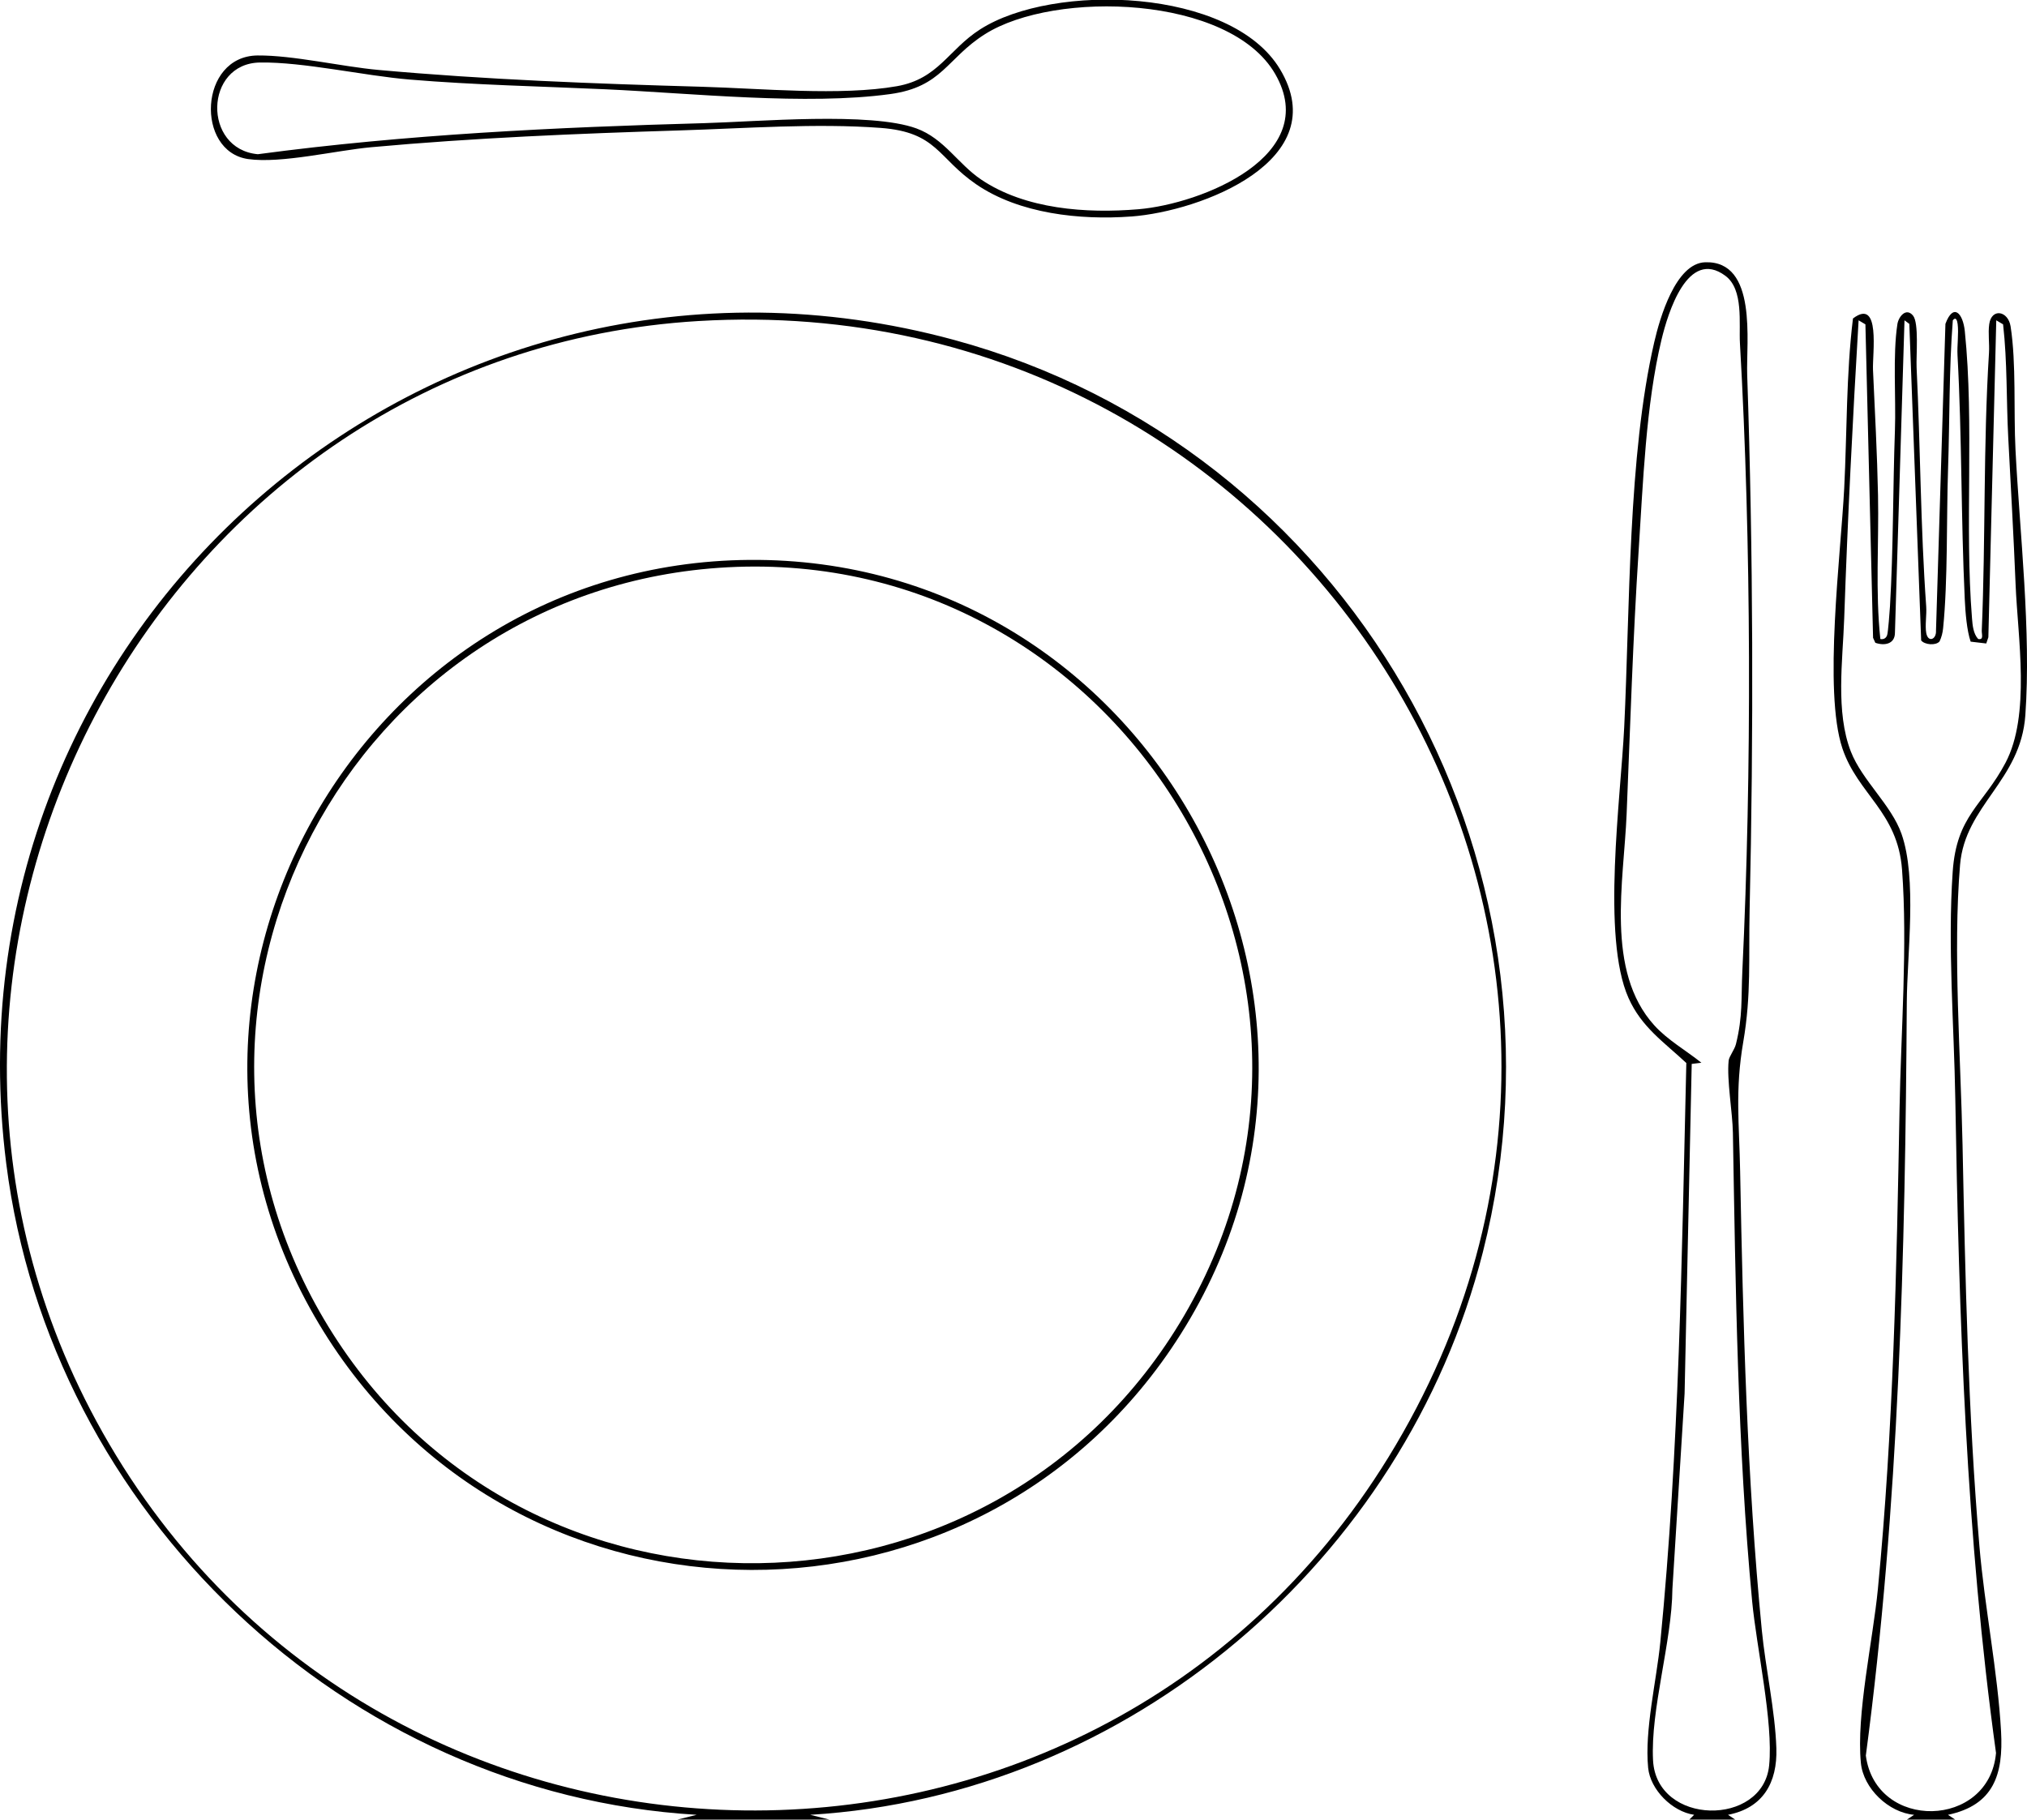 <?xml version="1.0" encoding="UTF-8"?> <svg xmlns="http://www.w3.org/2000/svg" width="685" height="615" viewBox="0 0 685 615" fill="none"><g clip-path="url(#clip0_327_1965)"><path d="M644.412 615L646.856 613.376C638.266 612.625 629.712 604.506 628.864 595.865C627.252 579.479 632.945 554.294 634.61 537.064C639.833 483.081 640.951 428.886 641.931 374.655C642.392 348.984 644.681 319.387 642.771 293.916C641.306 274.348 627.77 268.416 622.599 252.883C616.148 233.495 622.098 187.248 623.228 165.012C624.195 145.93 623.869 126.701 626.187 107.639C635.658 100.467 632.712 119.614 632.957 125.028C633.593 139.014 634.373 153.405 634.655 167.395C634.981 183.568 633.716 199.933 635.442 215.976C636.552 216.2 637.413 215.69 637.748 214.617C638.062 213.609 638.589 206.742 638.695 204.955C639.841 185.6 639.674 164.951 640.368 145.428C640.756 134.563 639.592 119.969 641.204 109.545C641.592 107.048 644.114 103.845 646.461 106.636C648.546 109.12 647.501 120.295 647.689 124.171C648.987 150.985 649.011 178.231 650.937 204.972C651.141 207.803 650.493 211.365 650.95 213.936C651.55 217.277 654.41 216.163 654.247 213.164L657.434 109.455C660.095 102.282 663.36 105.811 663.988 111.952C667.204 143.298 663.89 177.664 666.42 209.072C666.604 211.357 666.861 214.205 668.502 215.971C670.481 216.359 669.661 214.388 669.714 213.132C671.032 181.903 670.199 150.438 672.154 119.275C672.354 116.097 671.799 112.621 672.24 109.536C673.019 104.061 678.626 104.987 679.463 110.352C681.406 122.841 680.447 139.043 681.108 151.956C682.577 180.528 686.437 213.291 684.442 241.72C682.883 263.924 664.07 272.153 662.38 292.288C659.936 321.411 662.609 357.344 663.217 386.899C664.143 431.873 665.11 477.557 668.902 522.384C670.648 543.029 675.109 564.914 676.235 585.228C677.039 599.741 673.766 610.092 658.291 613.38L660.736 615.004H644.412V615ZM643.6 108.268L640.368 213.972C640.307 217.714 636.777 218.326 633.744 217.249L632.981 215.568L630.394 109.626L628.092 108.263C626.097 141.826 624.383 175.396 623.224 209.068C622.738 223.14 620.241 240.655 625.493 254.062C629.3 263.789 639.164 272.059 642.596 281.843C647.909 296.988 644.477 322.504 644.379 338.747C643.865 423.917 641.751 508.842 630.537 593.355C633.953 618.978 672.264 618.117 674.529 592.47C664.368 519.087 662.029 445.325 660.768 371.387C660.34 346.27 658.165 319.844 659.887 294.683C661.193 275.568 670.04 272.345 677.721 257.84C686.27 241.696 681.875 215.425 681.149 197.603C680.475 180.998 679.52 164.396 678.659 147.868C677.998 135.167 678.365 122.319 676.921 109.622L674.615 108.263L671.942 215.38L671.232 217.485L665.959 216.865C664.653 213.103 664.168 206.84 663.968 202.54C662.674 175.065 663.037 147.562 661.519 120.124C661.332 116.721 661.972 112.727 661.556 109.467C661.405 108.276 660.94 106.942 659.928 108.263C658.63 125.008 658.895 141.732 658.324 158.476C657.757 175.208 658.283 196.098 656.655 212.295C656.496 213.862 656.128 215.372 655.443 216.792C654.169 218.273 650.407 217.934 649.232 216.457L645.232 109.467L643.604 108.263L643.6 108.268Z" fill="black"></path><path d="M570.886 615L572.514 613.376C565.095 612.299 557.692 604.878 556.97 597.497C555.713 584.69 559.802 568.08 561.083 555.016C567.474 489.875 568.352 424.562 569.874 359.278C562.304 352.199 554.733 347.176 550.334 337.295C541.152 316.678 547.726 269.607 548.881 245.792C550.828 205.645 550.138 154.062 559.043 115.6C560.896 107.59 566.229 88.982 576.22 88.643C594.004 88.043 590.066 115.64 590.442 126.656C592.49 186.812 592.621 247.53 591.258 307.743C590.899 323.61 591.854 336.218 589.119 352.117C586.308 368.47 587.752 379.678 588.058 395.871C589.046 447.642 590.364 499.299 595.38 550.936C596.632 563.829 599.889 578.145 600.301 590.891C600.677 602.503 595.771 611.1 583.953 613.376L586.397 615H570.89H570.886ZM571.694 359.584L569.286 471.005L565.168 537.064C565.017 554.845 557.721 577.795 558.627 594.971C559.798 617.118 595.792 617.469 597.861 596.677C599.314 582.058 593.596 556.881 592.111 541.144C587.173 488.818 586.528 435.386 585.61 382.811C585.491 375.961 583.5 364.994 584.181 358.466C584.328 357.054 586.165 354.802 586.638 352.901C588.997 343.411 588.36 337.519 588.809 328.143C592.013 260.901 591.845 183.181 587.993 116.048C587.605 109.324 589.307 97.843 583.076 93.221C570.298 83.735 563.638 105.881 561.491 114.784C556.194 136.767 555.235 163.454 553.754 186.2C551.824 215.817 550.91 245.601 549.698 275.168C548.771 297.817 542.413 328.188 559.043 346.544C563.581 351.554 569.743 354.994 574.963 359.188L571.694 359.588V359.584Z" fill="black"></path><path d="M382.272 73.171C365.014 74.448 344.495 72.27 329.943 62.323C316.863 53.383 316.741 44.664 297.617 43.232C275.748 41.592 251.793 43.395 229.919 44.073C195.125 45.15 160.094 46.594 125.423 49.76C113.498 50.85 95.052 55.346 83.863 53.763C65.984 51.233 67.208 18.92 87.058 18.748C99.064 18.646 115.339 22.498 127.871 23.636C164.122 26.921 200.924 28.291 237.265 29.324C256.833 29.878 284.216 32.481 303.115 29.132C317.145 26.643 320.463 16.818 331.236 9.919C356.036 -5.96 416.054 -4.096 432.557 23.383C451.068 54.203 405.88 71.433 382.268 73.18L382.272 73.171ZM384.717 70.719C405.938 68.928 446.873 52.673 430.933 25.003C415.605 -1.607 356.534 -3.402 332.869 11.543C319.924 19.715 318.495 29.356 300.882 31.788C272.601 35.693 233.641 31.49 204.572 30.172C182.629 29.177 160.425 28.724 138.478 26.892C122.958 25.599 102.602 20.902 87.858 21.127C69.032 21.413 68.404 50.401 87.131 52.123C137.18 45.431 187.718 43.02 238.081 41.621C255.849 41.127 294.173 37.737 309.689 43.404C319.075 46.831 323.703 55.387 331.575 60.691C346.507 70.748 367.14 72.204 384.717 70.719Z" fill="black"></path><path d="M228.903 615L235.428 613.376C116.457 606.289 17.045 511.217 2.117 393.337C-20.797 212.381 145.823 67.015 322.291 114.853C455.284 150.908 535.131 289.232 501.105 423.244C474.709 527.206 381.505 606.909 273.797 613.376L280.322 615H228.903ZM236.081 108.5C54.757 119.345 -53.983 320.607 32.594 480.376C124.57 650.117 367.964 657.077 469.2 492.531C577.675 316.213 441.094 96.24 236.081 108.504V108.5Z" fill="black"></path><path d="M253.243 189.235C387.117 188.179 470.834 337.242 399.009 450.915C331.694 557.452 175.999 557.178 109.402 450.099C39.051 336.989 120.865 190.28 253.247 189.235H253.243ZM245.876 191.732C118.666 198.472 43.948 339.151 111.034 448.462C177.578 556.889 336.045 554.273 400.14 444.697C467.536 329.473 378.384 184.711 245.876 191.732Z" fill="black"></path></g><defs><clipPath id="clip0_327_1965"><rect width="685" height="615" fill="white"></rect></clipPath></defs></svg> 